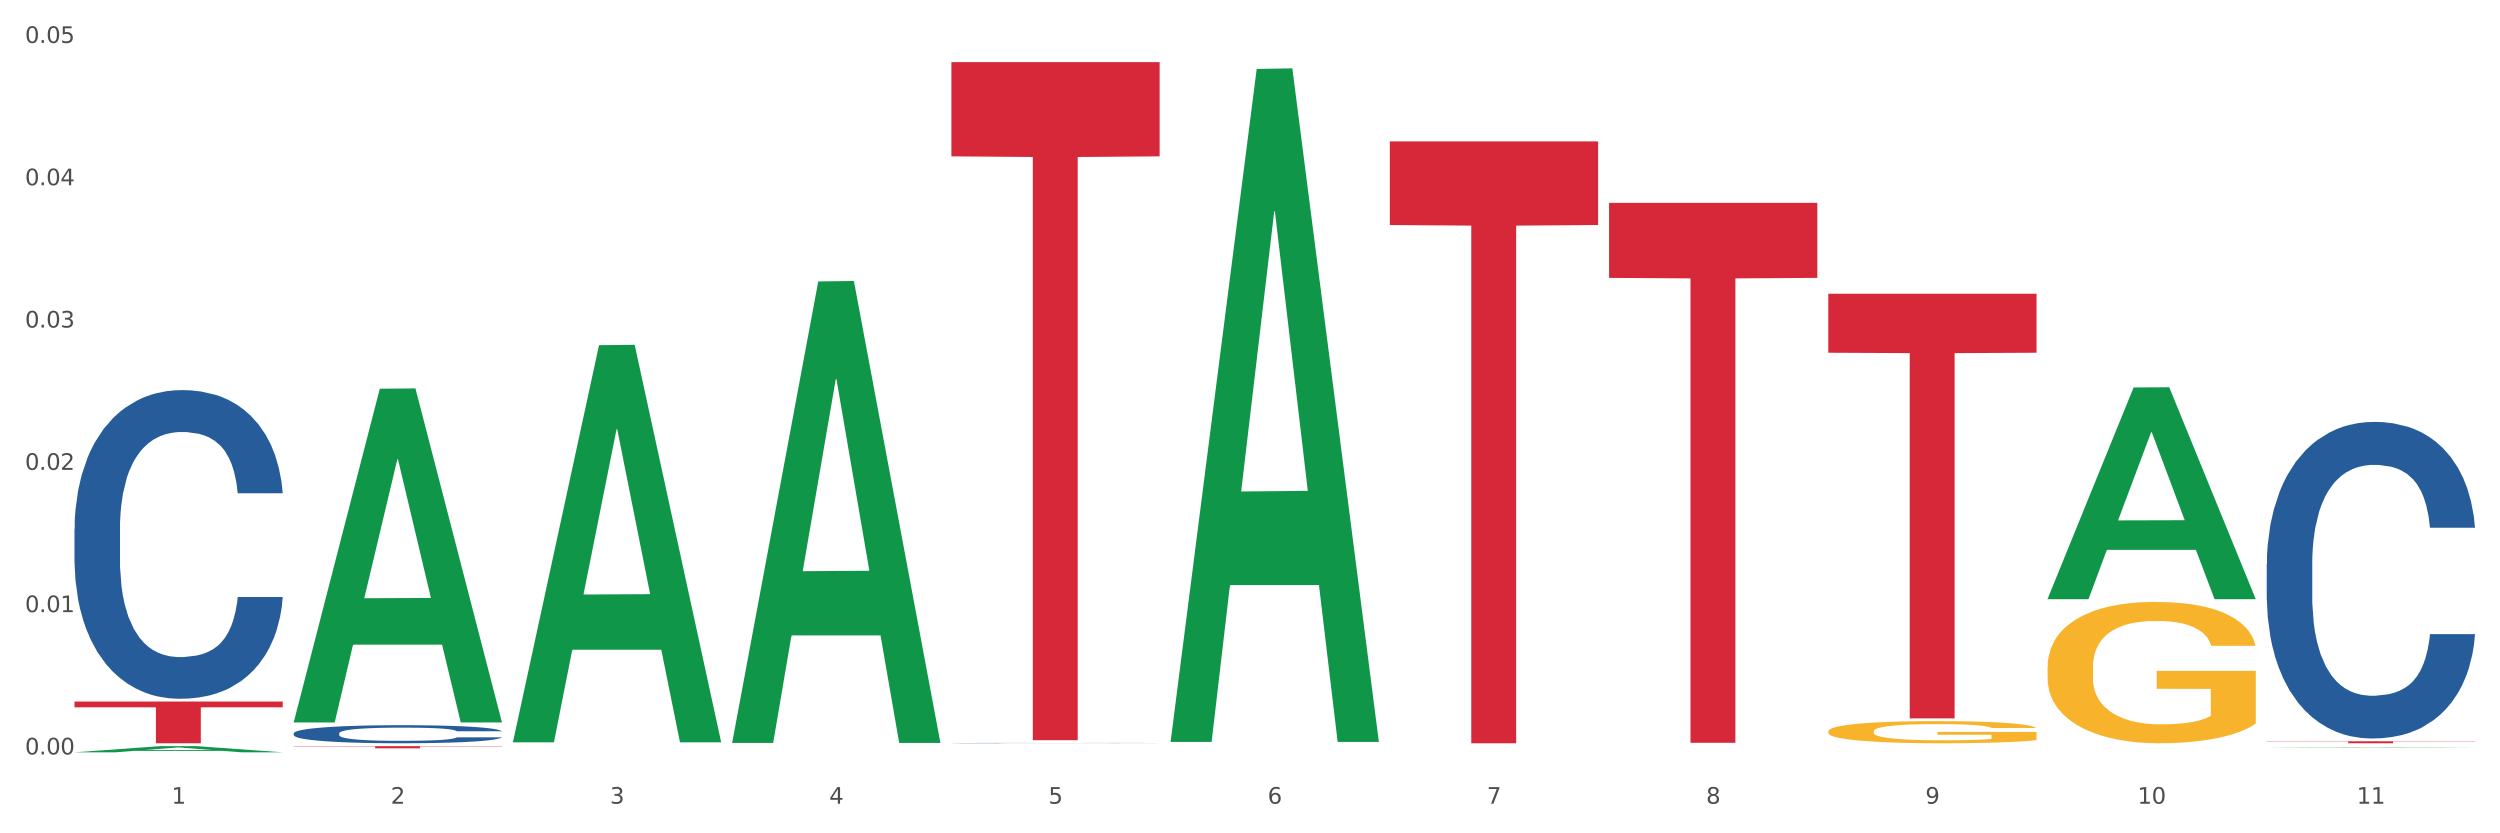 <?xml version="1.0" encoding="utf-8" standalone="no"?>
<!DOCTYPE svg PUBLIC "-//W3C//DTD SVG 1.1//EN"
  "http://www.w3.org/Graphics/SVG/1.1/DTD/svg11.dtd">
<svg xmlns:xlink="http://www.w3.org/1999/xlink" width="1080pt" height="360pt" viewBox="0 0 1080 360" xmlns="http://www.w3.org/2000/svg" version="1.1">
 <rect x="0" y="0" width="1080" height="360" fill="#333333" stroke="none"/>
 <defs>
  <style type="text/css">*{stroke-linejoin: round; stroke-linecap: butt}</style>
 </defs>
 <g id="figure_1">
  <g id="patch_1">
   <path d="M 0 360 
L 1080 360 
L 1080 0 
L 0 0 
z
" style="fill: #ffffff; stroke: #ffffff; stroke-linejoin: miter"/>
  </g>
  <g id="axes_1">
   <g id="matplotlib.axis_1">
    <g id="xtick_1">
     <g id="text_1">
      <!-- 1 -->
      <g style="fill: #4d4d4d" transform="translate(74.106 347.204) scale(0.096 -0.096)">
       <defs>
        <path id="DejaVuSans-31" d="M 794 531 
L 1825 531 
L 1825 4091 
L 703 3866 
L 703 4441 
L 1819 4666 
L 2450 4666 
L 2450 531 
L 3481 531 
L 3481 0 
L 794 0 
L 794 531 
z
" transform="scale(0.016)"/>
       </defs>
       <use xlink:href="#DejaVuSans-31"/>
      </g>
     </g>
    </g>
    <g id="xtick_2">
     <g id="text_2">
      <!-- 2 -->
      <g style="fill: #4d4d4d" transform="translate(168.812 347.204) scale(0.096 -0.096)">
       <defs>
        <path id="DejaVuSans-32" d="M 1228 531 
L 3431 531 
L 3431 0 
L 469 0 
L 469 531 
Q 828 903 1448 1529 
Q 2069 2156 2228 2338 
Q 2531 2678 2651 2914 
Q 2772 3150 2772 3378 
Q 2772 3750 2511 3984 
Q 2250 4219 1831 4219 
Q 1534 4219 1204 4116 
Q 875 4013 500 3803 
L 500 4441 
Q 881 4594 1212 4672 
Q 1544 4750 1819 4750 
Q 2544 4750 2975 4387 
Q 3406 4025 3406 3419 
Q 3406 3131 3298 2873 
Q 3191 2616 2906 2266 
Q 2828 2175 2409 1742 
Q 1991 1309 1228 531 
z
" transform="scale(0.016)"/>
       </defs>
       <use xlink:href="#DejaVuSans-32"/>
      </g>
     </g>
    </g>
    <g id="xtick_3">
     <g id="text_3">
      <!-- 3 -->
      <g style="fill: #4d4d4d" transform="translate(263.517 347.204) scale(0.096 -0.096)">
       <defs>
        <path id="DejaVuSans-33" d="M 2597 2516 
Q 3050 2419 3304 2112 
Q 3559 1806 3559 1356 
Q 3559 666 3084 287 
Q 2609 -91 1734 -91 
Q 1441 -91 1130 -33 
Q 819 25 488 141 
L 488 750 
Q 750 597 1062 519 
Q 1375 441 1716 441 
Q 2309 441 2620 675 
Q 2931 909 2931 1356 
Q 2931 1769 2642 2001 
Q 2353 2234 1838 2234 
L 1294 2234 
L 1294 2753 
L 1863 2753 
Q 2328 2753 2575 2939 
Q 2822 3125 2822 3475 
Q 2822 3834 2567 4026 
Q 2313 4219 1838 4219 
Q 1578 4219 1281 4162 
Q 984 4106 628 3988 
L 628 4550 
Q 988 4650 1302 4700 
Q 1616 4750 1894 4750 
Q 2613 4750 3031 4423 
Q 3450 4097 3450 3541 
Q 3450 3153 3228 2886 
Q 3006 2619 2597 2516 
z
" transform="scale(0.016)"/>
       </defs>
       <use xlink:href="#DejaVuSans-33"/>
      </g>
     </g>
    </g>
    <g id="xtick_4">
     <g id="text_4">
      <!-- 4 -->
      <g style="fill: #4d4d4d" transform="translate(358.223 347.204) scale(0.096 -0.096)">
       <defs>
        <path id="DejaVuSans-34" d="M 2419 4116 
L 825 1625 
L 2419 1625 
L 2419 4116 
z
M 2253 4666 
L 3047 4666 
L 3047 1625 
L 3713 1625 
L 3713 1100 
L 3047 1100 
L 3047 0 
L 2419 0 
L 2419 1100 
L 313 1100 
L 313 1709 
L 2253 4666 
z
" transform="scale(0.016)"/>
       </defs>
       <use xlink:href="#DejaVuSans-34"/>
      </g>
     </g>
    </g>
    <g id="xtick_5">
     <g id="text_5">
      <!-- 5 -->
      <g style="fill: #4d4d4d" transform="translate(452.928 347.204) scale(0.096 -0.096)">
       <defs>
        <path id="DejaVuSans-35" d="M 691 4666 
L 3169 4666 
L 3169 4134 
L 1269 4134 
L 1269 2991 
Q 1406 3038 1543 3061 
Q 1681 3084 1819 3084 
Q 2600 3084 3056 2656 
Q 3513 2228 3513 1497 
Q 3513 744 3044 326 
Q 2575 -91 1722 -91 
Q 1428 -91 1123 -41 
Q 819 9 494 109 
L 494 744 
Q 775 591 1075 516 
Q 1375 441 1709 441 
Q 2250 441 2565 725 
Q 2881 1009 2881 1497 
Q 2881 1984 2565 2268 
Q 2250 2553 1709 2553 
Q 1456 2553 1204 2497 
Q 953 2441 691 2322 
L 691 4666 
z
" transform="scale(0.016)"/>
       </defs>
       <use xlink:href="#DejaVuSans-35"/>
      </g>
     </g>
    </g>
    <g id="xtick_6">
     <g id="text_6">
      <!-- 6 -->
      <g style="fill: #4d4d4d" transform="translate(547.634 347.204) scale(0.096 -0.096)">
       <defs>
        <path id="DejaVuSans-36" d="M 2113 2584 
Q 1688 2584 1439 2293 
Q 1191 2003 1191 1497 
Q 1191 994 1439 701 
Q 1688 409 2113 409 
Q 2538 409 2786 701 
Q 3034 994 3034 1497 
Q 3034 2003 2786 2293 
Q 2538 2584 2113 2584 
z
M 3366 4563 
L 3366 3988 
Q 3128 4100 2886 4159 
Q 2644 4219 2406 4219 
Q 1781 4219 1451 3797 
Q 1122 3375 1075 2522 
Q 1259 2794 1537 2939 
Q 1816 3084 2150 3084 
Q 2853 3084 3261 2657 
Q 3669 2231 3669 1497 
Q 3669 778 3244 343 
Q 2819 -91 2113 -91 
Q 1303 -91 875 529 
Q 447 1150 447 2328 
Q 447 3434 972 4092 
Q 1497 4750 2381 4750 
Q 2619 4750 2861 4703 
Q 3103 4656 3366 4563 
z
" transform="scale(0.016)"/>
       </defs>
       <use xlink:href="#DejaVuSans-36"/>
      </g>
     </g>
    </g>
    <g id="xtick_7">
     <g id="text_7">
      <!-- 7 -->
      <g style="fill: #4d4d4d" transform="translate(642.339 347.204) scale(0.096 -0.096)">
       <defs>
        <path id="DejaVuSans-37" d="M 525 4666 
L 3525 4666 
L 3525 4397 
L 1831 0 
L 1172 0 
L 2766 4134 
L 525 4134 
L 525 4666 
z
" transform="scale(0.016)"/>
       </defs>
       <use xlink:href="#DejaVuSans-37"/>
      </g>
     </g>
    </g>
    <g id="xtick_8">
     <g id="text_8">
      <!-- 8 -->
      <g style="fill: #4d4d4d" transform="translate(737.044 347.204) scale(0.096 -0.096)">
       <defs>
        <path id="DejaVuSans-38" d="M 2034 2216 
Q 1584 2216 1326 1975 
Q 1069 1734 1069 1313 
Q 1069 891 1326 650 
Q 1584 409 2034 409 
Q 2484 409 2743 651 
Q 3003 894 3003 1313 
Q 3003 1734 2745 1975 
Q 2488 2216 2034 2216 
z
M 1403 2484 
Q 997 2584 770 2862 
Q 544 3141 544 3541 
Q 544 4100 942 4425 
Q 1341 4750 2034 4750 
Q 2731 4750 3128 4425 
Q 3525 4100 3525 3541 
Q 3525 3141 3298 2862 
Q 3072 2584 2669 2484 
Q 3125 2378 3379 2068 
Q 3634 1759 3634 1313 
Q 3634 634 3220 271 
Q 2806 -91 2034 -91 
Q 1263 -91 848 271 
Q 434 634 434 1313 
Q 434 1759 690 2068 
Q 947 2378 1403 2484 
z
M 1172 3481 
Q 1172 3119 1398 2916 
Q 1625 2713 2034 2713 
Q 2441 2713 2670 2916 
Q 2900 3119 2900 3481 
Q 2900 3844 2670 4047 
Q 2441 4250 2034 4250 
Q 1625 4250 1398 4047 
Q 1172 3844 1172 3481 
z
" transform="scale(0.016)"/>
       </defs>
       <use xlink:href="#DejaVuSans-38"/>
      </g>
     </g>
    </g>
    <g id="xtick_9">
     <g id="text_9">
      <!-- 9 -->
      <g style="fill: #4d4d4d" transform="translate(831.75 347.204) scale(0.096 -0.096)">
       <defs>
        <path id="DejaVuSans-39" d="M 703 97 
L 703 672 
Q 941 559 1184 500 
Q 1428 441 1663 441 
Q 2288 441 2617 861 
Q 2947 1281 2994 2138 
Q 2813 1869 2534 1725 
Q 2256 1581 1919 1581 
Q 1219 1581 811 2004 
Q 403 2428 403 3163 
Q 403 3881 828 4315 
Q 1253 4750 1959 4750 
Q 2769 4750 3195 4129 
Q 3622 3509 3622 2328 
Q 3622 1225 3098 567 
Q 2575 -91 1691 -91 
Q 1453 -91 1209 -44 
Q 966 3 703 97 
z
M 1959 2075 
Q 2384 2075 2632 2365 
Q 2881 2656 2881 3163 
Q 2881 3666 2632 3958 
Q 2384 4250 1959 4250 
Q 1534 4250 1286 3958 
Q 1038 3666 1038 3163 
Q 1038 2656 1286 2365 
Q 1534 2075 1959 2075 
z
" transform="scale(0.016)"/>
       </defs>
       <use xlink:href="#DejaVuSans-39"/>
      </g>
     </g>
    </g>
    <g id="xtick_10">
     <g id="text_10">
      <!-- 10 -->
      <g style="fill: #4d4d4d" transform="translate(923.401 347.204) scale(0.096 -0.096)">
       <defs>
        <path id="DejaVuSans-30" d="M 2034 4250 
Q 1547 4250 1301 3770 
Q 1056 3291 1056 2328 
Q 1056 1369 1301 889 
Q 1547 409 2034 409 
Q 2525 409 2770 889 
Q 3016 1369 3016 2328 
Q 3016 3291 2770 3770 
Q 2525 4250 2034 4250 
z
M 2034 4750 
Q 2819 4750 3233 4129 
Q 3647 3509 3647 2328 
Q 3647 1150 3233 529 
Q 2819 -91 2034 -91 
Q 1250 -91 836 529 
Q 422 1150 422 2328 
Q 422 3509 836 4129 
Q 1250 4750 2034 4750 
z
" transform="scale(0.016)"/>
       </defs>
       <use xlink:href="#DejaVuSans-31"/>
       <use xlink:href="#DejaVuSans-30" transform="translate(63.623 0)"/>
      </g>
     </g>
    </g>
    <g id="xtick_11">
     <g id="text_11">
      <!-- 11 -->
      <g style="fill: #4d4d4d" transform="translate(1018.107 347.204) scale(0.096 -0.096)">
       <use xlink:href="#DejaVuSans-31"/>
       <use xlink:href="#DejaVuSans-31" transform="translate(63.623 0)"/>
      </g>
     </g>
    </g>
    <g id="xtick_12"/>
    <g id="xtick_13"/>
    <g id="xtick_14"/>
    <g id="xtick_15"/>
    <g id="xtick_16"/>
    <g id="xtick_17"/>
    <g id="xtick_18"/>
    <g id="xtick_19"/>
    <g id="xtick_20"/>
    <g id="xtick_21"/>
   </g>
   <g id="matplotlib.axis_2">
    <g id="ytick_1">
     <g id="text_12">
      <!-- 0.00 -->
      <g style="fill: #4d4d4d" transform="translate(10.8 325.916) scale(0.096 -0.096)">
       <defs>
        <path id="DejaVuSans-2e" d="M 684 794 
L 1344 794 
L 1344 0 
L 684 0 
L 684 794 
z
" transform="scale(0.016)"/>
       </defs>
       <use xlink:href="#DejaVuSans-30"/>
       <use xlink:href="#DejaVuSans-2e" transform="translate(63.623 0)"/>
       <use xlink:href="#DejaVuSans-30" transform="translate(95.41 0)"/>
       <use xlink:href="#DejaVuSans-30" transform="translate(159.033 0)"/>
      </g>
     </g>
    </g>
    <g id="ytick_2">
     <g id="text_13">
      <!-- 0.01 -->
      <g style="fill: #4d4d4d" transform="translate(10.8 264.444) scale(0.096 -0.096)">
       <use xlink:href="#DejaVuSans-30"/>
       <use xlink:href="#DejaVuSans-2e" transform="translate(63.623 0)"/>
       <use xlink:href="#DejaVuSans-30" transform="translate(95.41 0)"/>
       <use xlink:href="#DejaVuSans-31" transform="translate(159.033 0)"/>
      </g>
     </g>
    </g>
    <g id="ytick_3">
     <g id="text_14">
      <!-- 0.02 -->
      <g style="fill: #4d4d4d" transform="translate(10.8 202.972) scale(0.096 -0.096)">
       <use xlink:href="#DejaVuSans-30"/>
       <use xlink:href="#DejaVuSans-2e" transform="translate(63.623 0)"/>
       <use xlink:href="#DejaVuSans-30" transform="translate(95.41 0)"/>
       <use xlink:href="#DejaVuSans-32" transform="translate(159.033 0)"/>
      </g>
     </g>
    </g>
    <g id="ytick_4">
     <g id="text_15">
      <!-- 0.03 -->
      <g style="fill: #4d4d4d" transform="translate(10.8 141.5) scale(0.096 -0.096)">
       <use xlink:href="#DejaVuSans-30"/>
       <use xlink:href="#DejaVuSans-2e" transform="translate(63.623 0)"/>
       <use xlink:href="#DejaVuSans-30" transform="translate(95.41 0)"/>
       <use xlink:href="#DejaVuSans-33" transform="translate(159.033 0)"/>
      </g>
     </g>
    </g>
    <g id="ytick_5">
     <g id="text_16">
      <!-- 0.04 -->
      <g style="fill: #4d4d4d" transform="translate(10.8 80.027) scale(0.096 -0.096)">
       <use xlink:href="#DejaVuSans-30"/>
       <use xlink:href="#DejaVuSans-2e" transform="translate(63.623 0)"/>
       <use xlink:href="#DejaVuSans-30" transform="translate(95.41 0)"/>
       <use xlink:href="#DejaVuSans-34" transform="translate(159.033 0)"/>
      </g>
     </g>
    </g>
    <g id="ytick_6">
     <g id="text_17">
      <!-- 0.05 -->
      <g style="fill: #4d4d4d" transform="translate(10.8 18.555) scale(0.096 -0.096)">
       <use xlink:href="#DejaVuSans-30"/>
       <use xlink:href="#DejaVuSans-2e" transform="translate(63.623 0)"/>
       <use xlink:href="#DejaVuSans-30" transform="translate(95.41 0)"/>
       <use xlink:href="#DejaVuSans-35" transform="translate(159.033 0)"/>
      </g>
     </g>
    </g>
    <g id="ytick_7"/>
    <g id="ytick_8"/>
    <g id="ytick_9"/>
    <g id="ytick_10"/>
    <g id="ytick_11"/>
   </g>
   <g id="PolyCollection_1">
    <path d="M 32.175 324.996 
L 32.268 324.993 
L 69.369 322.323 
L 84.766 322.321 
L 122.145 325.001 
L 104.337 325.001 
L 96.267 324.377 
L 57.96 324.377 
L 57.682 324.387 
L 49.891 325.001 
L 32.175 325.001 
L 32.175 324.996 
L 62.783 324.004 
L 91.444 324.002 
L 77.253 322.892 
L 77.067 322.887 
L 76.882 322.895 
L 62.691 324.002 
L 62.783 324.004 
L 32.175 324.996 
z
" clip-path="url(#pc5313cb3af)" style="fill: #109648"/>
    <path d="M 884.524 288.247 
L 884.631 288.191 
L 884.631 286.184 
L 884.843 284.455 
L 885.905 280.273 
L 887.499 276.816 
L 888.667 274.977 
L 889.835 273.471 
L 891.216 271.966 
L 892.916 270.404 
L 895.996 268.118 
L 897.908 266.948 
L 900.245 265.721 
L 904.494 263.937 
L 907.575 262.933 
L 910.761 262.097 
L 915.966 261.093 
L 919.365 260.647 
L 922.977 260.313 
L 927.332 260.09 
L 930.625 260.034 
L 937.848 260.201 
L 944.009 260.703 
L 946.983 261.093 
L 950.807 261.762 
L 952.825 262.208 
L 956.118 263.1 
L 959.517 264.271 
L 961.854 265.275 
L 965.359 267.171 
L 968.015 269.066 
L 970.458 271.408 
L 971.733 273.025 
L 972.689 274.53 
L 973.539 276.259 
L 974.388 278.991 
L 955.268 278.991 
L 954.525 277.039 
L 953.356 275.2 
L 951.657 273.415 
L 950.17 272.3 
L 947.62 270.906 
L 945.283 270.014 
L 942.84 269.345 
L 939.866 268.788 
L 937.529 268.509 
L 934.236 268.286 
L 927.757 268.342 
L 923.402 268.788 
L 920.427 269.345 
L 918.515 269.847 
L 916.816 270.404 
L 914.904 271.185 
L 912.673 272.356 
L 911.08 273.415 
L 909.487 274.753 
L 908.212 276.092 
L 907.043 277.653 
L 906.087 279.326 
L 905.344 281.054 
L 904.707 283.173 
L 904.175 286.685 
L 904.175 294.324 
L 904.388 296.052 
L 904.919 298.338 
L 905.556 300.067 
L 906.619 302.13 
L 907.575 303.524 
L 909.38 305.531 
L 911.399 307.204 
L 912.992 308.263 
L 914.585 309.155 
L 917.347 310.382 
L 920.427 311.385 
L 923.083 311.999 
L 926.695 312.556 
L 929.138 312.779 
L 931.262 312.891 
L 936.467 312.891 
L 940.185 312.724 
L 944.327 312.333 
L 947.514 311.831 
L 950.17 311.218 
L 953.144 310.215 
L 955.056 309.267 
L 955.056 297.614 
L 931.687 297.558 
L 931.687 289.808 
L 974.495 289.808 
L 974.495 312.556 
L 972.689 313.727 
L 970.671 314.787 
L 968.546 315.734 
L 965.359 316.905 
L 961.535 318.02 
L 958.136 318.801 
L 954.525 319.47 
L 950.276 320.083 
L 944.752 320.641 
L 941.353 320.864 
L 937.104 321.031 
L 932.112 321.087 
L 927.757 320.975 
L 923.508 320.697 
L 919.047 320.195 
L 914.691 319.47 
L 911.399 318.745 
L 908.106 317.853 
L 904.6 316.682 
L 901.839 315.567 
L 899.714 314.563 
L 897.377 313.281 
L 894.828 311.608 
L 892.916 310.103 
L 891.216 308.542 
L 889.411 306.535 
L 888.136 304.806 
L 886.861 302.632 
L 886.118 301.015 
L 885.268 298.506 
L 884.631 294.993 
L 884.524 288.247 
z
" clip-path="url(#pc5313cb3af)" style="fill: #f7b32b"/>
    <path d="M 789.819 315.946 
L 789.925 315.937 
L 789.925 315.623 
L 790.138 315.353 
L 791.2 314.698 
L 792.793 314.157 
L 793.962 313.869 
L 795.13 313.633 
L 796.511 313.397 
L 798.21 313.153 
L 801.291 312.795 
L 803.203 312.612 
L 805.54 312.42 
L 809.789 312.141 
L 812.869 311.983 
L 816.056 311.852 
L 821.261 311.695 
L 824.66 311.626 
L 828.271 311.573 
L 832.626 311.538 
L 835.919 311.53 
L 843.142 311.556 
L 849.303 311.634 
L 852.277 311.695 
L 856.101 311.8 
L 858.12 311.87 
L 861.413 312.01 
L 864.812 312.193 
L 867.149 312.35 
L 870.654 312.647 
L 873.309 312.944 
L 875.753 313.31 
L 877.027 313.563 
L 877.983 313.799 
L 878.833 314.069 
L 879.683 314.497 
L 860.563 314.497 
L 859.819 314.192 
L 858.651 313.904 
L 856.951 313.624 
L 855.464 313.45 
L 852.915 313.232 
L 850.578 313.092 
L 848.135 312.987 
L 845.161 312.9 
L 842.824 312.856 
L 839.531 312.821 
L 833.051 312.83 
L 828.696 312.9 
L 825.722 312.987 
L 823.81 313.066 
L 822.11 313.153 
L 820.198 313.275 
L 817.968 313.458 
L 816.374 313.624 
L 814.781 313.834 
L 813.506 314.043 
L 812.338 314.288 
L 811.382 314.55 
L 810.638 314.82 
L 810.001 315.152 
L 809.47 315.702 
L 809.47 316.897 
L 809.682 317.168 
L 810.213 317.526 
L 810.851 317.796 
L 811.913 318.119 
L 812.869 318.338 
L 814.675 318.652 
L 816.693 318.914 
L 818.286 319.079 
L 819.88 319.219 
L 822.641 319.411 
L 825.722 319.568 
L 828.377 319.664 
L 831.989 319.752 
L 834.432 319.786 
L 836.557 319.804 
L 841.761 319.804 
L 845.479 319.778 
L 849.622 319.717 
L 852.809 319.638 
L 855.464 319.542 
L 858.438 319.385 
L 860.35 319.237 
L 860.35 317.412 
L 836.981 317.404 
L 836.981 316.19 
L 879.789 316.19 
L 879.789 319.752 
L 877.983 319.935 
L 875.965 320.101 
L 873.841 320.249 
L 870.654 320.432 
L 866.83 320.607 
L 863.431 320.729 
L 859.819 320.834 
L 855.57 320.93 
L 850.047 321.017 
L 846.648 321.052 
L 842.399 321.078 
L 837.406 321.087 
L 833.051 321.07 
L 828.802 321.026 
L 824.341 320.947 
L 819.986 320.834 
L 816.693 320.72 
L 813.4 320.581 
L 809.895 320.397 
L 807.133 320.223 
L 805.009 320.066 
L 802.672 319.865 
L 800.122 319.603 
L 798.21 319.368 
L 796.511 319.123 
L 794.705 318.809 
L 793.43 318.538 
L 792.156 318.198 
L 791.412 317.945 
L 790.562 317.552 
L 789.925 317.002 
L 789.819 315.946 
z
" clip-path="url(#pc5313cb3af)" style="fill: #f7b32b"/>
    <path d="M 979.23 320.217 
L 1069.2 320.217 
L 1069.2 320.338 
L 1033.809 320.339 
L 1033.809 321.087 
L 1014.408 321.087 
L 1014.408 320.339 
L 979.23 320.338 
L 979.23 320.218 
L 979.23 320.217 
z
" clip-path="url(#pc5313cb3af)" style="fill: #d62839"/>
    <path d="M 789.819 126.888 
L 879.789 126.888 
L 879.789 152.383 
L 844.398 152.555 
L 844.398 310.348 
L 824.997 310.348 
L 824.997 152.555 
L 789.819 152.383 
L 789.819 127.06 
L 789.819 126.888 
z
" clip-path="url(#pc5313cb3af)" style="fill: #d62839"/>
    <path d="M 695.113 87.629 
L 785.084 87.629 
L 785.084 120.044 
L 749.692 120.263 
L 749.692 320.889 
L 730.291 320.889 
L 730.291 120.263 
L 695.113 120.044 
L 695.113 87.848 
L 695.113 87.629 
z
" clip-path="url(#pc5313cb3af)" style="fill: #d62839"/>
    <path d="M 600.408 61.085 
L 690.378 61.085 
L 690.378 97.217 
L 654.987 97.461 
L 654.987 321.087 
L 635.586 321.087 
L 635.586 97.461 
L 600.408 97.217 
L 600.408 61.329 
L 600.408 61.085 
z
" clip-path="url(#pc5313cb3af)" style="fill: #d62839"/>
    <path d="M 126.88 322.34 
L 216.851 322.34 
L 216.851 322.471 
L 181.46 322.471 
L 181.46 323.28 
L 162.058 323.28 
L 162.058 322.471 
L 126.88 322.471 
L 126.88 322.341 
L 126.88 322.34 
z
" clip-path="url(#pc5313cb3af)" style="fill: #d62839"/>
    <path d="M 32.175 303.061 
L 122.145 303.061 
L 122.145 305.566 
L 86.754 305.583 
L 86.754 321.087 
L 67.353 321.087 
L 67.353 305.583 
L 32.175 305.566 
L 32.175 303.078 
L 32.175 303.061 
z
" clip-path="url(#pc5313cb3af)" style="fill: #d62839"/>
    <path d="M 32.175 228.441 
L 32.281 228.319 
L 32.281 224.909 
L 32.6 220.281 
L 33.77 211.756 
L 35.259 205.301 
L 37.811 197.75 
L 39.194 194.584 
L 41.002 191.052 
L 44.724 185.328 
L 48.978 180.456 
L 51.956 177.777 
L 54.189 176.072 
L 59.187 173.027 
L 62.059 171.687 
L 65.036 170.591 
L 67.589 169.861 
L 71.843 169.008 
L 75.246 168.643 
L 79.181 168.521 
L 82.477 168.643 
L 86.838 169.13 
L 93.219 170.591 
L 95.665 171.444 
L 98.961 172.905 
L 102.365 174.854 
L 105.13 176.803 
L 108.32 179.604 
L 111.617 183.257 
L 114.807 187.885 
L 117.041 192.148 
L 118.848 196.654 
L 120.444 202.135 
L 121.613 208.102 
L 122.145 213.096 
L 102.684 213.096 
L 102.152 208.589 
L 101.088 203.718 
L 100.025 200.43 
L 98.855 197.75 
L 97.047 194.705 
L 95.452 192.757 
L 92.793 190.443 
L 90.347 188.981 
L 88.327 188.129 
L 85.881 187.398 
L 80.67 186.667 
L 76.947 186.667 
L 74.608 186.911 
L 71.736 187.52 
L 69.29 188.372 
L 66.419 189.834 
L 64.186 191.417 
L 61.952 193.488 
L 60.676 194.949 
L 58.762 197.628 
L 57.486 199.821 
L 55.784 203.596 
L 54.827 206.275 
L 53.126 213.217 
L 52.381 218.332 
L 52.062 221.864 
L 51.849 225.762 
L 51.849 244.761 
L 52.487 253.286 
L 53.019 256.939 
L 53.87 261.08 
L 55.465 266.439 
L 57.805 271.676 
L 60.251 275.451 
L 62.271 277.765 
L 64.186 279.47 
L 66.1 280.81 
L 68.44 282.028 
L 70.354 282.759 
L 73.225 283.489 
L 76.628 283.855 
L 79.287 283.855 
L 84.711 283.246 
L 87.157 282.637 
L 89.496 281.784 
L 92.049 280.445 
L 94.069 278.983 
L 95.239 277.887 
L 97.153 275.573 
L 98.642 273.137 
L 99.919 270.336 
L 100.769 267.9 
L 101.726 264.247 
L 102.471 260.106 
L 102.684 257.914 
L 122.145 257.914 
L 121.72 262.298 
L 120.975 266.561 
L 119.487 272.285 
L 118.317 275.573 
L 116.509 279.592 
L 114.595 283.002 
L 111.936 286.778 
L 109.49 289.579 
L 106.937 292.015 
L 104.172 294.207 
L 99.174 297.251 
L 97.366 298.104 
L 93.538 299.565 
L 90.56 300.418 
L 86.2 301.27 
L 81.733 301.758 
L 77.054 301.879 
L 72.906 301.636 
L 68.333 300.905 
L 65.462 300.174 
L 62.271 299.078 
L 58.549 297.373 
L 55.04 295.303 
L 51.743 292.867 
L 48.659 290.066 
L 45.788 286.899 
L 42.065 281.663 
L 39.3 276.547 
L 37.28 271.798 
L 35.897 267.779 
L 34.515 262.664 
L 33.77 259.132 
L 32.6 250.606 
L 32.175 242.69 
L 32.175 228.441 
z
" clip-path="url(#pc5313cb3af)" style="fill: #255c99"/>
    <path d="M 126.88 316.791 
L 126.987 316.784 
L 126.987 316.585 
L 127.306 316.314 
L 128.476 315.815 
L 129.965 315.438 
L 132.517 314.996 
L 133.899 314.811 
L 135.707 314.604 
L 139.43 314.27 
L 143.683 313.985 
L 146.661 313.828 
L 148.894 313.728 
L 153.893 313.55 
L 156.764 313.472 
L 159.742 313.408 
L 162.294 313.365 
L 166.548 313.315 
L 169.951 313.294 
L 173.886 313.287 
L 177.183 313.294 
L 181.543 313.322 
L 187.924 313.408 
L 190.37 313.457 
L 193.667 313.543 
L 197.07 313.657 
L 199.835 313.771 
L 203.025 313.935 
L 206.322 314.148 
L 209.513 314.419 
L 211.746 314.669 
L 213.554 314.932 
L 215.149 315.253 
L 216.319 315.602 
L 216.851 315.894 
L 197.389 315.894 
L 196.857 315.63 
L 195.794 315.345 
L 194.73 315.153 
L 193.561 314.996 
L 191.753 314.818 
L 190.157 314.704 
L 187.499 314.569 
L 185.053 314.483 
L 183.032 314.433 
L 180.586 314.391 
L 175.375 314.348 
L 171.653 314.348 
L 169.313 314.362 
L 166.442 314.398 
L 163.996 314.448 
L 161.124 314.533 
L 158.891 314.626 
L 156.658 314.747 
L 155.382 314.832 
L 153.467 314.989 
L 152.191 315.117 
L 150.49 315.338 
L 149.533 315.495 
L 147.831 315.901 
L 147.087 316.2 
L 146.768 316.407 
L 146.555 316.635 
L 146.555 317.746 
L 147.193 318.245 
L 147.725 318.458 
L 148.575 318.701 
L 150.171 319.014 
L 152.51 319.32 
L 154.956 319.541 
L 156.977 319.676 
L 158.891 319.776 
L 160.805 319.855 
L 163.145 319.926 
L 165.059 319.969 
L 167.931 320.011 
L 171.334 320.033 
L 173.993 320.033 
L 179.416 319.997 
L 181.862 319.961 
L 184.202 319.912 
L 186.754 319.833 
L 188.775 319.748 
L 189.945 319.684 
L 191.859 319.548 
L 193.348 319.406 
L 194.624 319.242 
L 195.475 319.099 
L 196.432 318.886 
L 197.176 318.644 
L 197.389 318.515 
L 216.851 318.515 
L 216.425 318.772 
L 215.681 319.021 
L 214.192 319.356 
L 213.022 319.548 
L 211.214 319.783 
L 209.3 319.983 
L 206.641 320.204 
L 204.195 320.367 
L 201.643 320.51 
L 198.878 320.638 
L 193.88 320.816 
L 192.072 320.866 
L 188.243 320.952 
L 185.265 321.002 
L 180.905 321.051 
L 176.439 321.08 
L 171.759 321.087 
L 167.612 321.073 
L 163.039 321.03 
L 160.167 320.987 
L 156.977 320.923 
L 153.255 320.823 
L 149.745 320.702 
L 146.448 320.56 
L 143.364 320.396 
L 140.493 320.211 
L 136.771 319.904 
L 134.006 319.605 
L 131.985 319.327 
L 130.603 319.092 
L 129.22 318.793 
L 128.476 318.587 
L 127.306 318.088 
L 126.88 317.625 
L 126.88 316.791 
z
" clip-path="url(#pc5313cb3af)" style="fill: #255c99"/>
    <path d="M 410.997 26.839 
L 500.967 26.839 
L 500.967 67.545 
L 465.576 67.82 
L 465.576 319.757 
L 446.175 319.757 
L 446.175 67.82 
L 410.997 67.545 
L 410.997 27.114 
L 410.997 26.839 
z
" clip-path="url(#pc5313cb3af)" style="fill: #d62839"/>
    <path d="M 979.23 243.711 
L 979.336 243.586 
L 979.336 240.089 
L 979.655 235.342 
L 980.825 226.598 
L 982.314 219.977 
L 984.866 212.233 
L 986.249 208.985 
L 988.057 205.362 
L 991.779 199.491 
L 996.033 194.495 
L 999.01 191.747 
L 1001.244 189.998 
L 1006.242 186.875 
L 1009.114 185.501 
L 1012.091 184.376 
L 1014.644 183.627 
L 1018.898 182.753 
L 1022.301 182.378 
L 1026.236 182.253 
L 1029.532 182.378 
L 1033.893 182.878 
L 1040.273 184.376 
L 1042.719 185.251 
L 1046.016 186.75 
L 1049.419 188.749 
L 1052.184 190.747 
L 1055.375 193.62 
L 1058.672 197.368 
L 1061.862 202.114 
L 1064.095 206.487 
L 1065.903 211.108 
L 1067.498 216.73 
L 1068.668 222.85 
L 1069.2 227.972 
L 1049.738 227.972 
L 1049.207 223.35 
L 1048.143 218.353 
L 1047.08 214.981 
L 1045.91 212.233 
L 1044.102 209.11 
L 1042.507 207.111 
L 1039.848 204.738 
L 1037.402 203.239 
L 1035.381 202.364 
L 1032.935 201.615 
L 1027.724 200.865 
L 1024.002 200.865 
L 1021.663 201.115 
L 1018.791 201.74 
L 1016.345 202.614 
L 1013.474 204.113 
L 1011.24 205.737 
L 1009.007 207.861 
L 1007.731 209.36 
L 1005.817 212.108 
L 1004.541 214.356 
L 1002.839 218.229 
L 1001.882 220.977 
L 1000.18 228.097 
L 999.436 233.343 
L 999.117 236.966 
L 998.904 240.963 
L 998.904 260.45 
L 999.542 269.194 
L 1000.074 272.942 
L 1000.925 277.189 
L 1002.52 282.685 
L 1004.86 288.056 
L 1007.306 291.929 
L 1009.326 294.302 
L 1011.24 296.051 
L 1013.155 297.425 
L 1015.494 298.674 
L 1017.409 299.424 
L 1020.28 300.173 
L 1023.683 300.548 
L 1026.342 300.548 
L 1031.766 299.923 
L 1034.212 299.299 
L 1036.551 298.424 
L 1039.104 297.05 
L 1041.124 295.551 
L 1042.294 294.427 
L 1044.208 292.054 
L 1045.697 289.555 
L 1046.973 286.682 
L 1047.824 284.184 
L 1048.781 280.436 
L 1049.526 276.189 
L 1049.738 273.941 
L 1069.2 273.941 
L 1068.775 278.438 
L 1068.03 282.81 
L 1066.541 288.681 
L 1065.371 292.054 
L 1063.564 296.176 
L 1061.649 299.673 
L 1058.991 303.546 
L 1056.545 306.419 
L 1053.992 308.917 
L 1051.227 311.166 
L 1046.229 314.289 
L 1044.421 315.163 
L 1040.592 316.662 
L 1037.615 317.536 
L 1033.254 318.411 
L 1028.788 318.91 
L 1024.109 319.035 
L 1019.961 318.786 
L 1015.388 318.036 
L 1012.517 317.287 
L 1009.326 316.162 
L 1005.604 314.413 
L 1002.095 312.29 
L 998.798 309.792 
L 995.714 306.919 
L 992.842 303.671 
L 989.12 298.299 
L 986.355 293.053 
L 984.334 288.181 
L 982.952 284.059 
L 981.569 278.813 
L 980.825 275.19 
L 979.655 266.446 
L 979.23 258.326 
L 979.23 243.711 
z
" clip-path="url(#pc5313cb3af)" style="fill: #255c99"/>
    <path d="M 126.88 311.834 
L 126.973 311.698 
L 164.074 167.923 
L 179.471 167.787 
L 216.851 312.105 
L 199.042 312.105 
L 190.973 278.498 
L 152.666 278.498 
L 152.387 279.041 
L 144.596 312.105 
L 126.88 312.105 
L 126.88 311.834 
L 157.489 258.443 
L 186.15 258.308 
L 171.958 198.548 
L 171.773 198.277 
L 171.587 198.683 
L 157.396 258.308 
L 157.489 258.443 
L 126.88 311.834 
z
" clip-path="url(#pc5313cb3af)" style="fill: #109648"/>
    <path d="M 979.23 323.046 
L 979.323 323.045 
L 1016.424 322.856 
L 1031.821 322.856 
L 1069.2 323.046 
L 1051.391 323.046 
L 1043.322 323.002 
L 1005.015 323.002 
L 1004.737 323.002 
L 996.946 323.046 
L 979.23 323.046 
L 979.23 323.046 
L 1009.838 322.975 
L 1038.499 322.975 
L 1024.308 322.896 
L 1024.122 322.896 
L 1023.937 322.896 
L 1009.745 322.975 
L 1009.838 322.975 
L 979.23 323.046 
z
" clip-path="url(#pc5313cb3af)" style="fill: #109648"/>
    <path d="M 884.524 258.68 
L 884.617 258.594 
L 921.718 167.38 
L 937.115 167.294 
L 974.495 258.852 
L 956.686 258.852 
L 948.616 237.532 
L 910.31 237.532 
L 910.031 237.875 
L 902.24 258.852 
L 884.524 258.852 
L 884.524 258.68 
L 915.133 224.808 
L 943.793 224.722 
L 929.602 186.809 
L 929.417 186.637 
L 929.231 186.895 
L 915.04 224.722 
L 915.133 224.808 
L 884.524 258.68 
z
" clip-path="url(#pc5313cb3af)" style="fill: #109648"/>
    <path d="M 505.702 319.979 
L 505.795 319.706 
L 542.896 29.79 
L 558.293 29.516 
L 595.673 320.526 
L 577.864 320.526 
L 569.795 252.76 
L 531.488 252.76 
L 531.209 253.853 
L 523.418 320.526 
L 505.702 320.526 
L 505.702 319.979 
L 536.311 212.32 
L 564.971 212.046 
L 550.78 91.544 
L 550.595 90.997 
L 550.409 91.817 
L 536.218 212.046 
L 536.311 212.32 
L 505.702 319.979 
z
" clip-path="url(#pc5313cb3af)" style="fill: #109648"/>
    <path d="M 316.291 320.585 
L 316.384 320.398 
L 353.485 121.578 
L 368.882 121.391 
L 406.262 320.96 
L 388.453 320.96 
L 380.384 274.487 
L 342.077 274.487 
L 341.798 275.237 
L 334.007 320.96 
L 316.291 320.96 
L 316.291 320.585 
L 346.9 246.754 
L 375.56 246.566 
L 361.369 163.928 
L 361.184 163.553 
L 360.998 164.115 
L 346.807 246.566 
L 346.9 246.754 
L 316.291 320.585 
z
" clip-path="url(#pc5313cb3af)" style="fill: #109648"/>
    <path d="M 410.997 321.006 
L 411.103 321.005 
L 411.103 321.002 
L 411.422 320.997 
L 412.592 320.987 
L 414.081 320.98 
L 416.633 320.972 
L 418.016 320.968 
L 419.824 320.964 
L 423.546 320.958 
L 427.8 320.952 
L 430.778 320.949 
L 433.011 320.948 
L 438.009 320.944 
L 440.881 320.943 
L 443.858 320.941 
L 446.411 320.941 
L 450.665 320.94 
L 454.068 320.939 
L 458.003 320.939 
L 461.299 320.939 
L 465.66 320.94 
L 472.041 320.941 
L 474.487 320.942 
L 477.783 320.944 
L 481.186 320.946 
L 483.951 320.948 
L 487.142 320.951 
L 490.439 320.956 
L 493.629 320.961 
L 495.862 320.965 
L 497.67 320.97 
L 499.266 320.976 
L 500.435 320.983 
L 500.967 320.989 
L 481.505 320.989 
L 480.974 320.984 
L 479.91 320.978 
L 478.847 320.975 
L 477.677 320.972 
L 475.869 320.968 
L 474.274 320.966 
L 471.615 320.963 
L 469.169 320.962 
L 467.149 320.961 
L 464.703 320.96 
L 459.491 320.959 
L 455.769 320.959 
L 453.43 320.96 
L 450.558 320.96 
L 448.112 320.961 
L 445.241 320.963 
L 443.008 320.965 
L 440.774 320.967 
L 439.498 320.968 
L 437.584 320.971 
L 436.308 320.974 
L 434.606 320.978 
L 433.649 320.981 
L 431.947 320.989 
L 431.203 320.994 
L 430.884 320.998 
L 430.671 321.003 
L 430.671 321.024 
L 431.309 321.033 
L 431.841 321.037 
L 432.692 321.042 
L 434.287 321.048 
L 436.627 321.054 
L 439.073 321.058 
L 441.093 321.06 
L 443.008 321.062 
L 444.922 321.064 
L 447.262 321.065 
L 449.176 321.066 
L 452.047 321.067 
L 455.45 321.067 
L 458.109 321.067 
L 463.533 321.066 
L 465.979 321.066 
L 468.318 321.065 
L 470.871 321.063 
L 472.891 321.062 
L 474.061 321.06 
L 475.975 321.058 
L 477.464 321.055 
L 478.74 321.052 
L 479.591 321.049 
L 480.548 321.045 
L 481.293 321.041 
L 481.505 321.038 
L 500.967 321.038 
L 500.542 321.043 
L 499.797 321.048 
L 498.308 321.054 
L 497.139 321.058 
L 495.331 321.062 
L 493.416 321.066 
L 490.758 321.07 
L 488.312 321.073 
L 485.759 321.076 
L 482.994 321.078 
L 477.996 321.082 
L 476.188 321.083 
L 472.36 321.084 
L 469.382 321.085 
L 465.022 321.086 
L 460.555 321.087 
L 455.876 321.087 
L 451.728 321.087 
L 447.155 321.086 
L 444.284 321.085 
L 441.093 321.084 
L 437.371 321.082 
L 433.862 321.08 
L 430.565 321.077 
L 427.481 321.074 
L 424.609 321.07 
L 420.887 321.065 
L 418.122 321.059 
L 416.102 321.054 
L 414.719 321.049 
L 413.337 321.044 
L 412.592 321.04 
L 411.422 321.03 
L 410.997 321.021 
L 410.997 321.006 
z
" clip-path="url(#pc5313cb3af)" style="fill: #255c99"/>
    <path d="M 221.586 320.359 
L 221.679 320.197 
L 258.78 149.117 
L 274.177 148.956 
L 311.556 320.681 
L 293.748 320.681 
L 285.678 280.693 
L 247.371 280.693 
L 247.093 281.338 
L 239.302 320.681 
L 221.586 320.681 
L 221.586 320.359 
L 252.194 256.828 
L 280.855 256.667 
L 266.664 185.558 
L 266.478 185.236 
L 266.293 185.72 
L 252.102 256.667 
L 252.194 256.828 
L 221.586 320.359 
z
" clip-path="url(#pc5313cb3af)" style="fill: #109648"/>
   </g>
  </g>
 </g>
 <defs>
  <clipPath id="pc5313cb3af">
   <rect x="32.175" y="11.931" width="1037.025" height="327.978"/>
  </clipPath>
 </defs>
</svg>

